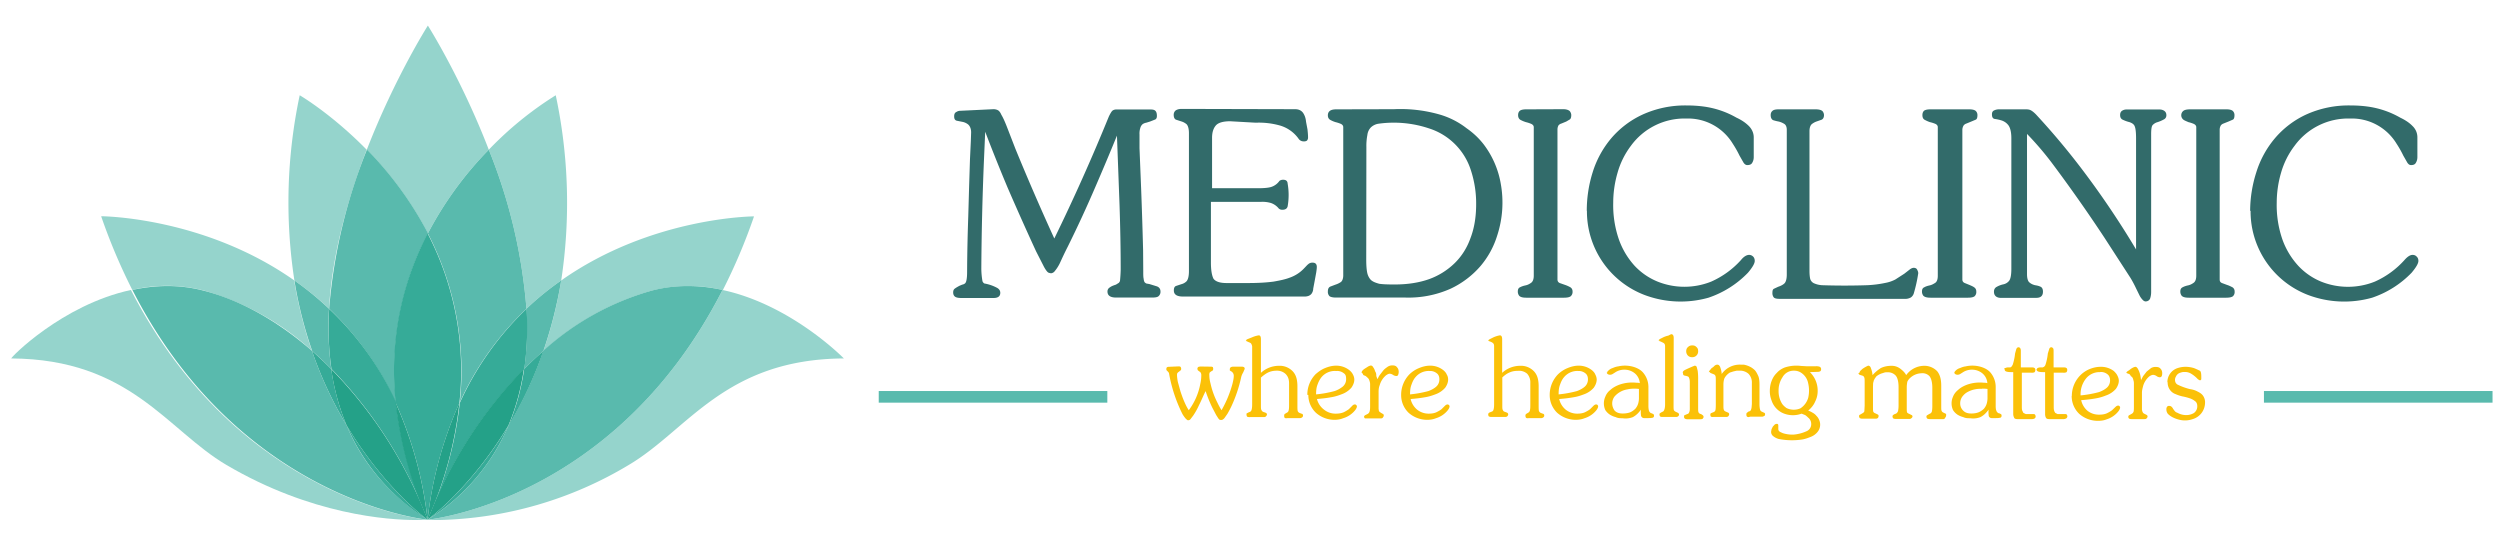 <?xml version="1.0" encoding="UTF-8"?>
<svg xmlns="http://www.w3.org/2000/svg" preserveAspectRatio="xMidYMid" version="1.0" viewBox="0 0 174 38" zoomAndPan="magnify">
  <defs>
    <clipPath id="a">
      <path d="M51.18 22H88v20.75H51.18Zm0 0" clip-rule="nonzero"></path>
    </clipPath>
    <clipPath id="b">
      <path d="M61 22h27v20.75H61Zm0 0" clip-rule="nonzero"></path>
    </clipPath>
    <clipPath id="c">
      <path d="M77 28h11v14.75H77Zm0 0" clip-rule="nonzero"></path>
    </clipPath>
    <clipPath id="d">
      <path d="M87 22h36.18v20.75H87Zm0 0" clip-rule="nonzero"></path>
    </clipPath>
    <clipPath id="e">
      <path d="M87 22h26v20.75H87Zm0 0" clip-rule="nonzero"></path>
    </clipPath>
    <clipPath id="f">
      <path d="M80 34h8v8.75h-8zm0 0" clip-rule="nonzero"></path>
    </clipPath>
    <clipPath id="g">
      <path d="M78 29h10v13.75H78Zm0 0" clip-rule="nonzero"></path>
    </clipPath>
    <clipPath id="h">
      <path d="M84 17h7v25.75h-7zm0 0" clip-rule="nonzero"></path>
    </clipPath>
    <clipPath id="i">
      <path d="M84 32h4v10.75h-4zm0 0" clip-rule="nonzero"></path>
    </clipPath>
    <clipPath id="j">
      <path d="M87 32h3v10.75h-3zm0 0" clip-rule="nonzero"></path>
    </clipPath>
    <clipPath id="k">
      <path d="M87 34h8v8.75h-8zm0 0" clip-rule="nonzero"></path>
    </clipPath>
    <clipPath id="l">
      <path d="M87 29h9v13.75h-9zm0 0" clip-rule="nonzero"></path>
    </clipPath>
  </defs>
  <g>
    <g>
      <path d="M22.91 21.49a21.37 21.37 0 0 0-2.42-1.97 35.83 35.83 0 0 1 .37-12.89s2.2 1.28 4.66 3.79c-1.27 3.3-2.4 7.2-2.62 11.07m-1.18 2.93a18.84 18.84 0 0 0-7.54-4.2 10.3 10.3 0 0 0-4.97-.04 40.65 40.65 0 0 1-2.17-5.13s7.12.02 13.43 4.46c.3 1.78.72 3.42 1.24 4.9" fill="#95d4cc" fill-opacity="1" fill-rule="nonzero"></path>
      <path d="M23.07 25.7a21.8 21.8 0 0 0-1.34-1.27 29.31 29.31 0 0 1-1.24-4.91 21.6 21.6 0 0 1 2.41 1.97c-.08 1.42-.03 2.82.16 4.2" fill="#59baad" fill-opacity="1" fill-rule="nonzero"></path>
      <g clip-path="url(#a)" transform="translate(-40.42 1.78) scale(.805)">
        <path d="M86.21 42.75c-2.42 0-9.08-.44-16.42-4.76-5.14-3.03-8.32-9.15-18.6-9.21-.14 0 4.36-4.63 10.34-5.92 9.4 18.3 25.58 19.86 25.58 19.86s-.35.03-.97.03" fill="#95d4cc" fill-opacity="1" fill-rule="nonzero"></path>
      </g>
      <g clip-path="url(#b)" transform="translate(-40.42 1.78) scale(.805)">
        <path d="M87.18 42.72S71 41.17 61.66 22.86a14.2 14.2 0 0 1 3.02-.34c1.02 0 2.07.12 3.14.4 3.1.79 6.34 2.57 9.36 5.2a34.3 34.3 0 0 0 3 6.45c1.3 3.1 3.53 5.92 7 8.15" fill="#59baad" fill-opacity="1" fill-rule="nonzero"></path>
      </g>
      <g clip-path="url(#c)" transform="translate(-40.42 1.78) scale(.805)">
        <path d="M80.18 34.57a34.68 34.68 0 0 1-3-6.45c.57.5 1.12 1.02 1.67 1.58.24 1.67.67 3.3 1.33 4.87" fill="#36ab98" fill-opacity="1" fill-rule="nonzero"></path>
      </g>
      <path d="M36.64 21.49a37.27 37.27 0 0 0-2.62-11.07 24.2 24.2 0 0 1 4.66-3.79 35.91 35.91 0 0 1 .38 12.89 20.82 20.82 0 0 0-2.42 1.97m1.18 2.94a29.62 29.62 0 0 0 1.24-4.91c6.3-4.44 13.42-4.46 13.42-4.46a40.19 40.19 0 0 1-2.17 5.13 10.23 10.23 0 0 0-4.94.04 18.84 18.84 0 0 0-7.54 4.2" fill="#95d4cc" fill-opacity="1" fill-rule="nonzero"></path>
      <path d="M36.48 25.7c.2-1.38.24-2.8.16-4.21.78-.74 1.6-1.4 2.42-1.97a30.4 30.4 0 0 1-1.24 4.9c-.45.41-.9.82-1.34 1.27" fill="#59baad" fill-opacity="1" fill-rule="nonzero"></path>
      <g clip-path="url(#d)" transform="translate(-40.42 1.78) scale(.805)">
        <path d="M88.14 42.75c-.62 0-.96-.03-.96-.03.03 0 16.18-1.57 25.5-19.86 5.98 1.29 10.49 5.92 10.49 5.92-10.3.06-13.47 6.18-18.6 9.21a33.28 33.28 0 0 1-16.43 4.76" fill="#95d4cc" fill-opacity="1" fill-rule="nonzero"></path>
      </g>
      <g clip-path="url(#e)" transform="translate(-40.42 1.78) scale(.805)">
        <path d="M87.18 42.72a17.8 17.8 0 0 0 7-8.15 34.94 34.94 0 0 0 3-6.45 23.4 23.4 0 0 1 9.36-5.2c1.06-.28 2.1-.4 3.13-.4 1.03 0 2.04.12 3.01.34-9.32 18.3-25.47 19.86-25.5 19.86" fill="#59baad" fill-opacity="1" fill-rule="nonzero"></path>
      </g>
      <path d="M35.4 29.61a15.94 15.94 0 0 0 1.08-3.92c.44-.45.88-.87 1.34-1.26a28.13 28.13 0 0 1-2.41 5.18" fill="#36ab98" fill-opacity="1" fill-rule="nonzero"></path>
      <path d="M29.78 16.25a24.56 24.56 0 0 0-4.25-5.83c1.95-5.02 4.25-8.64 4.25-8.64s2.3 3.62 4.24 8.64a24.64 24.64 0 0 0-4.24 5.83" fill="#95d4cc" fill-opacity="1" fill-rule="nonzero"></path>
      <path d="M27.56 28.05a21.1 21.1 0 0 0-4.65-6.56 37.52 37.52 0 0 1 2.63-11.08 24.56 24.56 0 0 1 4.25 5.83 20.73 20.73 0 0 0-2.22 11.8" fill="#59baad" fill-opacity="1" fill-rule="nonzero"></path>
      <path d="M29.3 35.03a30.56 30.56 0 0 0-6.23-9.35c-.2-1.36-.24-2.77-.16-4.18a21.1 21.1 0 0 1 4.65 6.46 26.97 26.97 0 0 0 1.74 6.98" fill="#36ab98" fill-opacity="1" fill-rule="nonzero"></path>
      <g clip-path="url(#f)" transform="translate(-40.42 1.78) scale(.805)">
        <path d="M87.18 42.72a17.77 17.77 0 0 1-7-8.15c3.28 5.48 6.95 8.12 7 8.15" fill="#36ab98" fill-opacity="1" fill-rule="nonzero"></path>
      </g>
      <g clip-path="url(#g)" transform="translate(-40.42 1.78) scale(.805)">
        <path d="M87.18 42.72c-.05-.03-3.72-2.67-7-8.15a19.64 19.64 0 0 1-1.33-4.87 37.95 37.95 0 0 1 8.33 13.02" fill="#24a188" fill-opacity="1" fill-rule="nonzero"></path>
      </g>
      <path d="M32 28.05a20.81 20.81 0 0 0-2.22-11.8 24.64 24.64 0 0 1 4.24-5.83 37.2 37.2 0 0 1 2.62 11.07 21.05 21.05 0 0 0-4.65 6.54" fill="#59baad" fill-opacity="1" fill-rule="nonzero"></path>
      <g clip-path="url(#h)" transform="translate(-40.42 1.78) scale(.805)">
        <path d="M87.18 42.72a33.87 33.87 0 0 0-2.76-10.1c-.6-5.83.73-10.72 2.76-14.65a25.74 25.74 0 0 1 2.75 14.66 33.99 33.99 0 0 0-2.75 10.1" fill="#36ab98" fill-opacity="1" fill-rule="nonzero"></path>
      </g>
      <g clip-path="url(#i)" transform="translate(-40.42 1.78) scale(.805)">
        <path d="m87.18 42.72-.6-1.43a33.22 33.22 0 0 1-2.16-8.66 33.87 33.87 0 0 1 2.76 10.1" fill="#24a188" fill-opacity="1" fill-rule="nonzero"></path>
      </g>
      <path d="M30.25 35.03A26.57 26.57 0 0 0 32 28.05a21.05 21.05 0 0 1 4.65-6.56 20.9 20.9 0 0 1-.16 4.2 30.5 30.5 0 0 0-6.23 9.33" fill="#36ab98" fill-opacity="1" fill-rule="nonzero"></path>
      <g clip-path="url(#j)" transform="translate(-40.42 1.78) scale(.805)">
        <path d="M87.18 42.72a33.99 33.99 0 0 1 2.75-10.1 33 33 0 0 1-2.75 10.1" fill="#24a188" fill-opacity="1" fill-rule="nonzero"></path>
      </g>
      <g clip-path="url(#k)" transform="translate(-40.42 1.78) scale(.805)">
        <path d="M87.18 42.72s3.7-2.64 7-8.15a17.8 17.8 0 0 1-7 8.15" fill="#36ab98" fill-opacity="1" fill-rule="nonzero"></path>
      </g>
      <g clip-path="url(#l)" transform="translate(-40.42 1.78) scale(.805)">
        <path d="m87.18 42.72.59-1.43a37.88 37.88 0 0 1 7.73-11.6 19.8 19.8 0 0 1-1.33 4.88c-3.3 5.51-6.99 8.15-7 8.15" fill="#24a188" fill-opacity="1" fill-rule="nonzero"></path>
      </g>
    </g>
    <g>
      <g>
        <path d="M82.05 25.5c.06 0 .1.02.12.04.02.03.04.07.04.14 0 .06-.03.1-.06.11l-.08.07a.45.45 0 0 0-.1.08c-.03.02-.05.08-.05.15 0 .12.02.3.06.5l.18.65c.08.24.16.47.26.7.1.23.2.44.32.61a4.36 4.36 0 0 0 .8-1.83c.05-.21.07-.42.07-.6a.34.34 0 0 0-.04-.18.26.26 0 0 0-.1-.09 2.8 2.8 0 0 1-.1-.08c-.01-.02-.03-.06-.03-.11s.02-.08.06-.12a.54.54 0 0 1 .17-.03l.72.01c.07 0 .11.02.13.04l.02.1c0 .07-.02.11-.05.14l-.08.04-.11.08a.38.38 0 0 0-.03.2c0 .16.02.34.08.56a5.52 5.52 0 0 0 .47 1.32c.1.21.2.4.3.55a7.75 7.75 0 0 0 .76-1.84c.05-.2.09-.39.09-.54a.35.35 0 0 0-.17-.32l-.1-.06a.21.21 0 0 1 0-.11c0-.05 0-.08.07-.12.03-.02.08-.04.16-.04h.6c.13 0 .2.05.2.13 0 .04-.02.08-.04.12l-.05.12-.08.15c-.03.07-.06.14-.08.24a9.6 9.6 0 0 1-.68 2.01 7.93 7.93 0 0 1-.27.51l-.21.3c-.07.08-.14.13-.22.13a.45.45 0 0 1-.1-.01c-.05-.02-.11-.1-.18-.22-.09-.12-.18-.33-.33-.6a9.72 9.72 0 0 1-.48-1.18c-.17.34-.3.67-.46.98a4.7 4.7 0 0 1-.4.72l-.19.25a.21.21 0 0 1-.18.08c-.03 0-.08-.04-.16-.12a2.1 2.1 0 0 1-.22-.31 10.32 10.32 0 0 1-.94-2.86.57.57 0 0 0-.08-.1.43.43 0 0 0-.08-.08.13.13 0 0 1-.02-.1c0-.04 0-.08.03-.1.02-.03.07-.05.14-.05zm4.66-1.77c0-.04.03-.08.1-.12l.33-.13a1.84 1.84 0 0 1 .47-.14c.1 0 .15.09.15.27v2.34a1.85 1.85 0 0 1 1.24-.49 1.25 1.25 0 0 1 .99.4c.1.11.18.25.23.41.05.16.08.37.08.6v1.35c0 .17 0 .3.02.38a.24.24 0 0 0 .11.13 3.24 3.24 0 0 0 .18.07c.05.01.08.05.08.12 0 .07-.03.11-.08.14a.24.24 0 0 1-.11.04h-.86l-.12.01c-.05 0-.1-.01-.12-.05a.28.28 0 0 1-.02-.14c0-.05.01-.08.04-.11l.15-.09a.2.2 0 0 0 .11-.12c.03-.09.04-.2.04-.38v-1.54c0-.29-.08-.48-.23-.64a.86.86 0 0 0-.63-.24c-.25 0-.44.05-.61.13-.16.08-.32.2-.49.35v1.93c0 .17 0 .28.04.33.02.06.06.1.13.13l.17.06c.04.02.08.06.08.12 0 .04-.04.1-.07.13a.19.19 0 0 1-.14.05h-.97a.4.4 0 0 1-.2-.03.23.23 0 0 1-.04-.15c-.02-.04 0-.08.05-.1l.14-.07a.19.19 0 0 0 .15-.13c.03-.08.05-.2.05-.4V24.1a.56.56 0 0 0-.08-.2.41.41 0 0 0-.15-.08.63.63 0 0 0-.14-.06c-.04-.03-.06-.06-.06-.12Zm6.26 2.09a1.2 1.2 0 0 0-1 .44c-.11.14-.2.31-.27.51-.08.2-.1.42-.1.68a7.72 7.72 0 0 0 1.28-.23c.24-.08.4-.18.56-.3a.66.66 0 0 0 .25-.53c0-.18-.02-.32-.16-.41a.73.73 0 0 0-.5-.16zm-1.98 1.66a2.04 2.04 0 0 1 .58-1.44c.2-.17.4-.32.65-.42.24-.1.5-.17.78-.17a1.47 1.47 0 0 1 .91.31c.1.08.2.19.25.3.06.11.1.23.1.36 0 .18-.07.37-.2.56a1.62 1.62 0 0 1-.71.47c-.2.08-.45.16-.72.2-.26.05-.59.09-.97.12a1.34 1.34 0 0 0 .49.74 1.28 1.28 0 0 0 .8.28c.25 0 .41-.03.58-.1.14-.07.25-.14.35-.21l.23-.23c.06-.07.13-.1.18-.1a.1.1 0 0 1 .09.03c.04.03.06.06.06.1 0 .08-.05.18-.13.28a1.68 1.68 0 0 1-.83.55c-.19.08-.4.11-.61.11a1.95 1.95 0 0 1-1.28-.49 1.7 1.7 0 0 1-.53-1.24zm3.78-1.54c0-.06.02-.1.06-.15a.73.73 0 0 1 .14-.12l.25-.16a.66.66 0 0 1 .18-.07c.08 0 .13.04.18.13.06.08.1.17.13.28.08.11.08.22.08.32l.08.22c.05-.08.08-.18.17-.3l.24-.31c.08-.1.2-.18.31-.26a.6.6 0 0 1 .32-.09c.15 0 .26.04.32.13.08.08.12.19.12.33a.57.57 0 0 1-.04.2c-.02.06-.07.08-.13.08a.45.45 0 0 1-.23-.08.47.47 0 0 0-.22-.08c-.09 0-.17.05-.26.11a1.38 1.38 0 0 0-.44.68c-.06.15-.08.3-.08.47v1.19l.02.13c.02.04.03.07.06.08l.08.06.14.08c.04.02.06.05.06.1s-.02.1-.05.13c-.04.08-.1.08-.18.08H95a.16.16 0 0 1-.06-.12c0-.04.03-.07.07-.1l.18-.09a.28.28 0 0 0 .13-.16c.03-.09.04-.2.04-.36v-1.54a.63.63 0 0 0-.04-.23.53.53 0 0 0-.07-.16.49.49 0 0 0-.1-.1.65.65 0 0 0-.12-.1l-.11-.04a.11.11 0 0 1-.06-.1Zm4.73-.12a1.2 1.2 0 0 0-.99.44c-.12.14-.2.31-.27.51-.08.2-.1.42-.1.68a7.72 7.72 0 0 0 1.27-.23c.22-.08.4-.18.54-.3a.66.66 0 0 0 .23-.53c0-.18-.06-.32-.18-.41a.73.73 0 0 0-.48-.16zm-1.98 1.66a2.04 2.04 0 0 1 .59-1.44c.18-.17.4-.32.65-.42.24-.1.5-.17.77-.17a1.47 1.47 0 0 1 .92.31c.1.08.2.19.24.3.07.11.1.23.1.36 0 .18-.07.37-.2.56a1.62 1.62 0 0 1-.7.47c-.21.08-.45.16-.72.2-.27.05-.6.09-.97.12h-.02a1.34 1.34 0 0 0 .45.74 1.28 1.28 0 0 0 .8.28c.22 0 .4-.03.55-.1.14-.07.26-.14.35-.21l.23-.23c.07-.07.13-.1.19-.1a.1.1 0 0 1 .08.03c.04.03.06.06.06.1 0 .08-.05.18-.13.28a1.68 1.68 0 0 1-.82.55c-.2.08-.4.11-.62.11a1.95 1.95 0 0 1-1.28-.49 1.7 1.7 0 0 1-.52-1.24zm6.06-3.75c0-.04.03-.08.1-.12l.26-.13a1.84 1.84 0 0 1 .45-.14c.1 0 .16.08.16.27v2.34a1.85 1.85 0 0 1 1.24-.49 1.25 1.25 0 0 1 .99.4c.1.11.18.25.23.41.05.16.08.37.08.6v1.35c0 .16 0 .3.02.38a.24.24 0 0 0 .11.13 3.24 3.24 0 0 0 .18.07c.05.01.08.05.08.12 0 .07-.03.11-.08.14a.24.24 0 0 1-.11.04h-.85l-.11.01c-.06 0-.1-.01-.13-.05a.28.28 0 0 1-.03-.14c0-.05.02-.08.05-.11l.15-.09a.2.2 0 0 0 .1-.12c.03-.09.04-.2.04-.38v-1.56a.9.9 0 0 0-.22-.65.86.86 0 0 0-.64-.2c-.24 0-.43.04-.6.12-.17.07-.33.19-.49.34v1.93c0 .16 0 .28.03.32.03.08.07.12.14.14l.16.06c.04.02.08.06.08.12 0 .05-.03.1-.06.13a.19.19 0 0 1-.14.05h-.95a.4.4 0 0 1-.2-.04.23.23 0 0 1-.04-.14c0-.05.02-.08.07-.12l.14-.06a.19.19 0 0 0 .15-.12c.03-.08.05-.2.05-.4v-4.05c0-.1-.03-.17-.07-.2a.41.41 0 0 0-.14-.09.63.63 0 0 0-.13-.05c-.05-.02-.07-.05-.07-.11zm6.26 2.09a1.2 1.2 0 0 0-.99.44c-.12.14-.2.31-.27.51-.08.2-.1.42-.1.68a7.72 7.72 0 0 0 1.27-.23c.22-.08.4-.18.54-.3a.66.66 0 0 0 .23-.53c0-.18-.06-.32-.18-.41a.73.73 0 0 0-.48-.16zm-1.98 1.66a2.04 2.04 0 0 1 .59-1.44c.18-.17.4-.32.65-.42.24-.1.5-.17.77-.17a1.47 1.47 0 0 1 .92.31c.1.08.2.19.24.3.06.11.1.23.1.36 0 .18-.07.37-.2.56a1.62 1.62 0 0 1-.7.47c-.21.08-.45.16-.72.2-.27.05-.6.09-.97.12h-.02a1.34 1.34 0 0 0 .45.74 1.28 1.28 0 0 0 .8.28c.22 0 .4-.03.55-.1.14-.07.26-.14.35-.21l.23-.23c.07-.07.13-.1.19-.1.03 0 .06 0 .09.03s.05.06.05.1c0 .08-.05.18-.13.28a1.68 1.68 0 0 1-.82.55c-.2.08-.4.11-.62.11a1.95 1.95 0 0 1-1.28-.49 1.7 1.7 0 0 1-.52-1.24zm5.91-.43c-.16 0-.32.01-.5.05a1.5 1.5 0 0 0-.9.5.8.8 0 0 0-.16.49c0 .19.08.36.16.48.14.15.33.21.57.21.2 0 .37-.03.51-.08.15-.06.26-.15.36-.24a1 1 0 0 0 .2-.35c.04-.13.06-.27.06-.39v-.65a2.5 2.5 0 0 0-.38-.02zm-1.92-1.08c0-.06.03-.13.1-.18a.67.67 0 0 1 .28-.17c.12-.05.24-.1.4-.12a2.1 2.1 0 0 1 1.2.08c.2.08.37.18.5.32a1.55 1.55 0 0 1 .4 1.01v1.3a1.62 1.62 0 0 0 .02.3c.01.06.03.12.06.16l.08.08.08.02.1.05c.03.02.05.06.05.12 0 .08-.05.14-.14.14-.08.02-.18.02-.3.02h-.27a.21.21 0 0 1-.14-.07c-.03-.03-.06-.08-.06-.16a1.34 1.34 0 0 1 0-.36c-.16.23-.34.4-.56.52a1.38 1.38 0 0 1-.72.08c-.16 0-.32 0-.48-.08a1.4 1.4 0 0 1-.4-.17 1.08 1.08 0 0 1-.32-.32 1.13 1.13 0 0 1 0-.93c.06-.16.17-.33.34-.46.16-.15.36-.27.62-.37a2.67 2.67 0 0 1 1.21-.14c.09 0 .15 0 .23.03a.97.97 0 0 0-.34-.68 1.13 1.13 0 0 0-.73-.26 1.13 1.13 0 0 0-.66.2l-.16.1a.32.32 0 0 1-.2.05.23.23 0 0 1-.15-.05.17.17 0 0 1-.07-.13zm3.57-2.24c0-.05.05-.1.14-.15l.18-.09a1.48 1.48 0 0 1 .37-.13l.2-.1c.11 0 .18.07.18.27l-.01 4.68c0 .17 0 .3.03.35s.08.08.12.1l.15.07c.05.03.08.07.08.12 0 .07-.03.1-.07.13a.19.19 0 0 1-.11.04h-.97a.32.32 0 0 1-.16-.03.22.22 0 0 1-.05-.14c0-.04.01-.08.05-.1l.13-.08a.19.19 0 0 0 .14-.12c.04-.08.07-.2.07-.42V24.1c0-.1-.03-.17-.07-.2a.41.41 0 0 0-.14-.08.63.63 0 0 0-.13-.06c-.07-.02-.08-.05-.08-.11zm1.7 2.19c0-.03.02-.06.04-.09a.54.54 0 0 1 .11-.08 9.93 9.93 0 0 1 .68-.3.32.32 0 0 1 .08.02c.03 0 .04.04.07.1l.06.24a4.05 4.05 0 0 1 .03.57v2.17a.8.8 0 0 0 .02.13c.02.04.03.07.07.09.02.03.05.04.1.04l.12.08c.04.03.07.07.07.13 0 .04-.03.08-.06.12-.01.02-.07.04-.17.04h-.89c-.16 0-.24-.06-.24-.16 0-.06 0-.1.03-.12l.12-.05a.56.56 0 0 1 .1-.04.14.14 0 0 0 .08-.06.46.46 0 0 0 .05-.12.69.69 0 0 0 .02-.2v-1.79c0-.09 0-.17-.02-.24a.5.5 0 0 0-.06-.16.19.19 0 0 0-.09-.05.8.8 0 0 0-.1-.03.48.48 0 0 1-.15-.04.14.14 0 0 1-.05-.12Zm.24-1.48c0-.11.04-.22.13-.29.08-.08.17-.11.3-.11s.21.04.28.11c.09.08.12.16.12.28a.4.4 0 0 1-.43.43.39.39 0 0 1-.3-.13.44.44 0 0 1-.1-.28zm1.58 1.48a.16.16 0 0 1 .05-.13l.14-.17a.8.8 0 0 0 .2-.16.3.3 0 0 1 .2-.08c.1 0 .16.08.2.18.04.12.09.27.1.47a1.54 1.54 0 0 1 1.34-.65h.2a1.64 1.64 0 0 1 .53.2c.08.05.17.12.25.2.1.12.16.25.23.4.06.15.08.35.08.6v1.35c0 .16.02.3.04.37a.2.2 0 0 0 .1.14l.17.08c.06.02.08.06.08.1 0 .08-.02.12-.08.14a.24.24 0 0 1-.11.04h-.85l-.1.03c-.07 0-.11-.02-.14-.06a.28.28 0 0 1-.02-.15c0-.04.01-.08.05-.1l.1-.08c.04 0 .07-.02.1-.03a.2.2 0 0 0 .07-.09.76.76 0 0 0 .04-.16l.02-.24v-1.46a.87.87 0 0 0-.24-.65.9.9 0 0 0-.66-.21h-.16l-.22.05-.25.08a1.05 1.05 0 0 0-.38.4c-.04.11-.07.25-.07.45v1.42c0 .15 0 .26.03.32.01.05.06.1.14.13l.16.07c.04.02.07.06.07.11s-.03.1-.05.13a.19.19 0 0 1-.15.06h-.89a.4.4 0 0 1-.18-.02.23.23 0 0 1-.04-.14c0-.04.01-.08.04-.1l.17-.07c.08-.03.12-.07.14-.13s.03-.2.03-.4v-1.66c0-.15 0-.26-.02-.32a.2.2 0 0 0-.12-.13l-.2-.08a.11.11 0 0 1-.08-.1zm5.92-.12a.88.88 0 0 0-.8.46 1.63 1.63 0 0 0-.27.94 1.64 1.64 0 0 0 .23.88c.08.13.2.23.32.32a1.16 1.16 0 0 0 .97.02 1.31 1.31 0 0 0 .54-.73 2.23 2.23 0 0 0 0-1.01 1.13 1.13 0 0 0-.51-.75.88.88 0 0 0-.49-.13Zm-1.68 1.43c0-.27.04-.5.13-.73.08-.21.2-.4.36-.55.14-.16.32-.28.54-.37a2.6 2.6 0 0 1 1.15-.11l.36.02h.68a.65.65 0 0 1 .26.04c.06.04.09.09.09.17 0 .12-.07.17-.2.18l-.58.02a1.8 1.8 0 0 1 .54 1.3 1.62 1.62 0 0 1-.18.76c-.1.24-.27.44-.48.62.1.03.2.08.3.14.11.06.2.13.27.22.08.08.14.16.18.26a.8.8 0 0 1-.13.9 1.13 1.13 0 0 1-.48.32c-.2.08-.4.15-.64.18a4.73 4.73 0 0 1-1.56-.05 1.05 1.05 0 0 1-.37-.19.37.37 0 0 1-.15-.32l.03-.17.09-.18.13-.14a.28.28 0 0 1 .16-.05c.05 0 .09.04.09.12v.21c0 .08.01.14.08.2.05.04.13.07.24.12a2.28 2.28 0 0 0 .73.1 2.75 2.75 0 0 0 .9-.23.53.53 0 0 0 .34-.52.55.55 0 0 0-.22-.44 1.1 1.1 0 0 0-.2-.17l-.25-.1a1.74 1.74 0 0 1-1.26-.02 1.46 1.46 0 0 1-.83-.9 1.75 1.75 0 0 1-.12-.67zm6.25-1.3c0-.04.02-.09.05-.12l.14-.13a2.37 2.37 0 0 1 .4-.23c.1 0 .17.07.2.19.05.12.09.28.11.47.18-.21.37-.36.57-.49.2-.1.45-.16.76-.16.23 0 .42.07.6.2.17.13.32.27.41.45a1.56 1.56 0 0 1 1.24-.65 1.23 1.23 0 0 1 .92.38c.2.25.28.57.28 1.01v1.44c0 .15 0 .26.03.31.03.07.08.1.15.13l.16.08v.1a.16.16 0 0 1-.05.13.16.16 0 0 1-.13.13h-.95c-.1 0-.16-.02-.19-.04a.2.2 0 0 1-.05-.14c0-.04.02-.08.07-.1l.13-.08a.28.28 0 0 0 .17-.14c.02-.07.04-.2.04-.4V27c0-.37-.07-.66-.2-.82a.67.67 0 0 0-.57-.2 1.2 1.2 0 0 0-.77.32.79.79 0 0 0-.2.27c-.02.11-.04.24-.04.39v1.4c0 .17 0 .27.02.33.01.04.06.08.16.12l.16.08c.03.01.06.05.06.1a.16.16 0 0 1-.07.11.19.19 0 0 1-.14.06h-.93c-.1 0-.17-.02-.2-.04a.2.2 0 0 1-.05-.14c0-.05.02-.08.05-.1a.49.49 0 0 1 .16-.08c.08-.02.13-.1.17-.17.02-.1.04-.22.04-.4v-1.29c0-.37-.07-.65-.2-.8a.73.73 0 0 0-.57-.23h-.1a.62.62 0 0 0-.2.05 1.18 1.18 0 0 0-.48.24l-.1.14-.07.13-.05.19-.01.24v1.43c0 .16 0 .26.02.32.03.06.08.1.15.12l.14.07c.06.02.08.06.08.11s-.02.1-.04.13a.19.19 0 0 1-.14.06h-.93a.4.4 0 0 1-.2-.04.23.23 0 0 1-.05-.14c0-.04.02-.08.07-.1l.14-.08c.08-.05.14-.08.16-.16l.02-.38v-1.62c0-.15 0-.27-.02-.32a.2.2 0 0 0-.12-.15l-.2-.06c-.05-.03-.09-.07-.09-.12zm8.52 1.13c-.16 0-.32 0-.5.04-.17.03-.35.1-.5.18s-.26.18-.37.32a.8.8 0 0 0-.15.49c0 .19.08.36.2.48.14.15.33.21.57.21.2 0 .36-.03.5-.08.15-.06.27-.15.37-.24a1 1 0 0 0 .2-.35c.04-.13.06-.27.06-.39v-.65a2.5 2.5 0 0 0-.38-.02zm-1.93-1.09c0-.06.04-.13.1-.18a.67.67 0 0 1 .29-.17c.12-.05.24-.1.4-.12a2.1 2.1 0 0 1 1.2.08c.2.08.37.18.5.32a1.55 1.55 0 0 1 .39 1.01v1.3a1.62 1.62 0 0 0 .02.3c.02.06.04.12.07.16l.08.08.09.02.1.05c.04.02.05.06.05.12 0 .08-.05.14-.14.14-.08.02-.18.02-.3.02h-.26a.21.21 0 0 1-.15-.07c-.03-.03-.05-.08-.05-.16a1.34 1.34 0 0 1 0-.36c-.17.23-.34.4-.57.52a1.38 1.38 0 0 1-.71.08c-.17 0-.33 0-.49-.08a1.4 1.4 0 0 1-.4-.17 1.08 1.08 0 0 1-.31-.32 1.13 1.13 0 0 1 0-.93c.06-.16.18-.33.34-.46.16-.15.36-.27.62-.37a2.67 2.67 0 0 1 1.2-.14c.09 0 .15 0 .23.03a.97.97 0 0 0-.34-.68 1.13 1.13 0 0 0-.73-.26 1.13 1.13 0 0 0-.66.2l-.16.1a.32.32 0 0 1-.2.05.23.23 0 0 1-.15-.05.17.17 0 0 1-.07-.13zm3.46-.32s.03-.03.1-.04a.63.63 0 0 1 .15-.04h.16c.04 0 .09-.02.1-.04a.24.24 0 0 0 .04-.06.3.3 0 0 0 .06-.1 3.79 3.79 0 0 0 .16-.77l.08-.29c.03-.08.08-.14.16-.14.04 0 .09.02.1.05.03.02.06.08.06.19v1.16h.71c.1 0 .16 0 .22.03s.08.08.08.15c0 .06-.02.12-.06.16a.45.45 0 0 1-.22.03h-.66v2.3c0 .15 0 .27.03.34l.08.16.17.08h.54c.03 0 .06 0 .09.03s.05.09.05.13a.16.16 0 0 1-.08.15.4.4 0 0 1-.16.04h-1.03c-.13 0-.22-.04-.23-.11a.54.54 0 0 1-.06-.25V25.9c-.18 0-.32 0-.44-.03s-.16-.08-.16-.2zm2.29.05c0-.05.03-.08.08-.1a.63.63 0 0 1 .17-.03h.16l.08-.04a.24.24 0 0 0 .06-.06.3.3 0 0 0 .05-.1 3.79 3.79 0 0 0 .16-.77l.09-.29c.02-.08.07-.14.15-.14.05 0 .08.02.1.05.04.02.06.08.06.19v1.16h.65c.1 0 .16 0 .22.03s.08.08.08.15c0 .06-.02.12-.06.16a.45.45 0 0 1-.22.03h-.66v2.3c0 .15 0 .27.03.34.02.08.05.11.08.16l.16.08h.53c.04 0 .07 0 .1.03s.05.09.05.13c-.01.08-.05.13-.1.15a.4.4 0 0 1-.14.04h-1.03c-.13 0-.2-.04-.23-.11a.54.54 0 0 1-.05-.25V25.9c-.18 0-.33 0-.44-.03s-.16-.08-.16-.2zm4.4.2a1.2 1.2 0 0 0-.98.44 1.75 1.75 0 0 0-.38 1.18 7.72 7.72 0 0 0 1.28-.23c.22-.08.4-.18.54-.3a.66.66 0 0 0 .23-.52c0-.18-.06-.33-.18-.42a.73.73 0 0 0-.49-.16zm-1.97 1.65a2.04 2.04 0 0 1 .59-1.43c.18-.18.4-.33.64-.43.25-.1.5-.16.78-.16a1.47 1.47 0 0 1 .92.3c.1.1.19.2.24.31.06.12.1.23.1.36 0 .18-.07.37-.2.56a1.62 1.62 0 0 1-.71.47 3.24 3.24 0 0 1-.71.2c-.27.05-.6.09-.98.12h-.02a1.34 1.34 0 0 0 .45.75 1.28 1.28 0 0 0 .8.26c.22 0 .4-.03.55-.1.14-.07.26-.14.35-.21l.23-.22c.07-.07.13-.1.19-.1.03 0 .06 0 .09.03s.05.06.05.1c0 .08-.05.18-.13.28a1.68 1.68 0 0 1-.82.55c-.2.08-.4.1-.62.1a1.95 1.95 0 0 1-1.28-.49 1.7 1.7 0 0 1-.52-1.24zm3.78-1.54c0-.05.02-.1.06-.14a.73.73 0 0 1 .15-.1c.08-.07.16-.13.24-.17a.66.66 0 0 1 .18-.07c.08 0 .13.05.18.13a1.64 1.64 0 0 1 .2.6l.03.21c.02-.08.08-.17.14-.29l.25-.32.3-.24a.6.6 0 0 1 .34-.08c.16 0 .26.04.32.12.09.09.12.2.12.33a.57.57 0 0 1-.03.18c-.03.06-.08.09-.15.09a.45.45 0 0 1-.22-.09.47.47 0 0 0-.23-.08c-.08 0-.16.04-.26.1a1.38 1.38 0 0 0-.44.68c-.04.16-.08.3-.08.47v1.19l.04.14.05.08.08.05.16.08c.04.03.06.06.06.1s-.02.1-.06.13c-.03.05-.08.06-.17.06h-.88c-.08 0-.14-.01-.18-.04a.16.16 0 0 1-.05-.13c0-.04.02-.08.06-.1l.18-.1a.28.28 0 0 0 .13-.16c.02-.1.02-.2.02-.37v-1.6a.63.63 0 0 0-.04-.22.53.53 0 0 0-.06-.17.49.49 0 0 0-.11-.1.65.65 0 0 0-.1-.14l-.14-.05a.11.11 0 0 1-.08-.1zm2.87.6a1.03 1.03 0 0 1 .74-1c.16-.05.33-.08.53-.08a2 2 0 0 1 .58.09 4.13 4.13 0 0 1 .36.16c.07.02.11.08.12.14.02.06.03.16.03.3v.17c-.01.04-.04.08-.1.08a.55.55 0 0 1-.16-.1 2.06 2.06 0 0 0-.48-.38.8.8 0 0 0-.4-.1c-.09 0-.17 0-.25.03a.73.73 0 0 0-.2.08.47.47 0 0 0-.17.2.44.44 0 0 0-.07.23c0 .15.05.25.16.33a4.4 4.4 0 0 0 .87.32c.2.03.37.08.52.16.16.08.3.16.4.3a.8.8 0 0 1 .14.52 1.2 1.2 0 0 1-.89 1.12 1.6 1.6 0 0 1-.95.02 2.05 2.05 0 0 1-.42-.16 1.3 1.3 0 0 1-.33-.24.52.52 0 0 1-.1-.33c0-.05.01-.1.05-.16a.16.16 0 0 1 .13-.06c.08 0 .14.02.18.06.04.04.08.08.11.15l.12.16a.4.4 0 0 0 .18.11 1.25 1.25 0 0 0 .6.16 1.04 1.04 0 0 0 .54-.14.57.57 0 0 0 .24-.49c0-.16-.06-.28-.17-.35a1.13 1.13 0 0 0-.36-.19 3.53 3.53 0 0 0-.5-.13 2.58 2.58 0 0 1-.48-.16.8.8 0 0 1-.38-.28.85.85 0 0 1-.17-.55zm0 0" fill="#fbc108" fill-opacity="1"></path>
        <path d="M61.16 27.62h15.91m80.5 0h15.91" fill="none" stroke="#59baad" stroke-linecap="butt" stroke-linejoin="miter" stroke-miterlimit="4" stroke-opacity="1" stroke-width=".81"></path>
      </g>
      <path d="M69.14 7.6c.13 0 .24.03.31.07.08.04.17.14.25.33.1.16.22.42.37.8l.6 1.55a171.59 171.59 0 0 0 2.71 6.25 137.78 137.78 0 0 0 3.8-8.5c.1-.2.18-.34.25-.4a.44.44 0 0 1 .27-.08h2.38c.17 0 .28.03.34.1.07.07.1.19.1.35 0 .14-.05.23-.15.26l-.33.13-.26.08a.63.63 0 0 0-.25.1.51.51 0 0 0-.16.25 1.3 1.3 0 0 0-.06.48v.95l.06 1.5a336.98 336.98 0 0 1 .19 5.6l.01 1.43c0 .26 0 .44.03.56.01.12.04.2.08.25.05.04.1.08.15.08l.17.03.52.16c.16.06.25.18.25.36a.4.4 0 0 1-.13.32c-.07.07-.22.1-.45.1h-2.51c-.4 0-.6-.14-.6-.42a.32.32 0 0 1 .17-.29c.1-.08.24-.13.42-.19l.16-.1c.05-.02.08-.07.12-.15a10.2 10.2 0 0 0 .05-.78c0-1.48-.03-2.98-.08-4.5l-.18-4.84a179.83 179.83 0 0 1-1.49 3.54 83.4 83.4 0 0 1-1.94 4.2c-.22.43-.38.78-.5 1.04a2.73 2.73 0 0 1-.44.7.4.4 0 0 1-.13.08.32.32 0 0 1-.08.02.65.65 0 0 1-.2-.05c-.07-.04-.2-.2-.34-.48l-.51-1a210.07 210.07 0 0 1-1.98-4.43 126.47 126.47 0 0 1-1.56-3.89l-.08 1.83a210.79 210.79 0 0 0-.19 7.7 5.3 5.3 0 0 0 .08.87.3.3 0 0 0 .13.16 2.91 2.91 0 0 1 .86.29c.16.08.25.2.25.36 0 .24-.16.36-.46.36h-2.27c-.22 0-.36-.04-.43-.1-.08-.06-.12-.17-.12-.28 0-.12.03-.21.11-.27s.18-.12.33-.2l.19-.08a.4.4 0 0 0 .2-.09c.05-.05.08-.13.1-.24.02-.1.04-.27.04-.49a128.33 128.33 0 0 1 .08-3.9l.06-2.1.06-1.9.06-1.28.02-.6c0-.26-.09-.44-.2-.54a.9.9 0 0 0-.41-.19l-.4-.08c-.12-.04-.17-.13-.17-.3 0-.17.05-.26.16-.31a.5.5 0 0 1 .28-.08zm21 0c.25 0 .43.09.55.25.11.16.19.37.21.62L91 9c.02.19.04.37.04.56a.32.32 0 0 1-.08.23.36.36 0 0 1-.22.05.42.42 0 0 1-.37-.2 2.42 2.42 0 0 0-1.27-.9 5.42 5.42 0 0 0-1.7-.2l-1.78-.1c-.52 0-.86.11-1.02.32-.16.2-.24.48-.24.83v3.51h3.24c.39 0 .67-.03.85-.08a1.12 1.12 0 0 0 .6-.43c.05-.04.14-.08.25-.08.2 0 .31.08.32.27a4.57 4.57 0 0 1 0 1.58c-.04.16-.16.24-.37.24a.35.35 0 0 1-.25-.09 1.2 1.2 0 0 0-.54-.38 2.06 2.06 0 0 0-.7-.08h-3.48v4.21c0 .53.06.9.18 1.14.14.19.43.3.9.3h1.55c.7 0 1.28-.04 1.73-.1.46-.08.83-.16 1.11-.27a2.5 2.5 0 0 0 1.04-.68c.1-.1.18-.2.26-.26a.42.42 0 0 1 .31-.11c.19 0 .29.1.29.3 0 .11-.02.24-.04.38a115.7 115.7 0 0 1-.21 1.13.62.62 0 0 1-.13.37.52.52 0 0 1-.21.14.85.85 0 0 1-.25.04h-8.47c-.43 0-.64-.14-.64-.42 0-.16.04-.28.16-.32l.36-.12a.77.77 0 0 0 .37-.21c.1-.12.16-.35.16-.7v-9.6c0-.3-.06-.51-.16-.62a1.01 1.01 0 0 0-.37-.2l-.37-.12c-.1-.04-.16-.16-.16-.34a.4.4 0 0 1 .1-.27c.08-.08.23-.14.46-.14zm4.95 10.47c0 .36.02.65.06.87s.13.4.26.54c.14.13.33.2.58.27.26.04.62.05 1.07.05.9 0 1.69-.12 2.4-.37a4.96 4.96 0 0 0 1.79-1.12c.49-.48.86-1.07 1.1-1.75.26-.68.39-1.46.39-2.35a7.4 7.4 0 0 0-.36-2.34 4.48 4.48 0 0 0-2.91-2.93 7.73 7.73 0 0 0-3.52-.33.98.98 0 0 0-.54.26.9.9 0 0 0-.24.52 4.05 4.05 0 0 0-.07.85zM97.02 7.6a9.9 9.9 0 0 1 3.14.36 5.59 5.59 0 0 1 1.92.97c.46.32.85.69 1.17 1.1a6.28 6.28 0 0 1 1.2 2.74 7.38 7.38 0 0 1-.25 3.64 6 6 0 0 1-1.15 2.1 6.28 6.28 0 0 1-2.08 1.58 7.2 7.2 0 0 1-3.16.62h-4.83c-.22 0-.38-.04-.45-.1a.43.43 0 0 1-.11-.33c0-.17.05-.27.16-.33l.37-.14c.13-.04.25-.1.36-.17s.18-.25.18-.47V8.85c0-.1-.06-.18-.17-.23a2.27 2.27 0 0 0-.37-.12 1.85 1.85 0 0 1-.37-.16c-.1-.06-.16-.16-.16-.31 0-.28.19-.42.57-.42zm11.78 0c.23 0 .38.06.46.14.06.08.1.17.1.27 0 .18-.05.29-.13.32l-.22.13-.34.14a.39.39 0 0 0-.2.13.6.6 0 0 0-.07.29v10.43c0 .12.05.2.16.25l.37.13c.12.04.25.1.36.16.1.06.16.16.16.3a.4.4 0 0 1-.13.33c-.08.06-.22.1-.46.1h-2.63c-.24 0-.4-.04-.49-.13a.47.47 0 0 1-.1-.3c0-.16.05-.25.16-.3.12-.06.24-.1.39-.13.14-.03.27-.1.38-.18.11-.08.18-.24.18-.49V8.85c0-.1-.07-.18-.18-.23a2.27 2.27 0 0 0-.37-.12 2.16 2.16 0 0 1-.38-.16c-.1-.06-.16-.17-.16-.33 0-.13.04-.23.12-.3.08-.06.21-.1.44-.1zm1.64 7.07a8.9 8.9 0 0 1 .41-2.68 6.77 6.77 0 0 1 1.28-2.35 6.36 6.36 0 0 1 2.18-1.66 7.15 7.15 0 0 1 3.12-.64c.43 0 .8.03 1.11.07a6.25 6.25 0 0 1 2.32.78c.35.16.64.36.86.58.22.22.34.5.34.79v1.37c0 .14-.03.27-.1.39-.06.12-.18.17-.35.17-.09 0-.18-.05-.26-.17l-.28-.49a7.2 7.2 0 0 0-.47-.83 3.64 3.64 0 0 0-3.22-1.75 4.62 4.62 0 0 0-3.87 1.9 5.65 5.65 0 0 0-.93 1.88 7.5 7.5 0 0 0-.3 2.09 7.29 7.29 0 0 0 .4 2.56 5.4 5.4 0 0 0 1.09 1.82 4.53 4.53 0 0 0 1.6 1.1 5.02 5.02 0 0 0 3.73 0 6.11 6.11 0 0 0 2.07-1.5c.2-.25.4-.36.57-.36.1 0 .2.04.28.12.08.08.11.19.11.3 0 .18-.16.45-.47.82a6.87 6.87 0 0 1-2.75 1.74 7.14 7.14 0 0 1-4.45-.19 6.23 6.23 0 0 1-4.01-5.85zm15.93-7.06c.24 0 .4.05.48.13.06.08.1.17.1.27 0 .16-.06.27-.16.32l-.37.13c-.11.04-.22.1-.32.18-.1.09-.16.25-.16.5v9.7c0 .25.02.44.05.57a.49.49 0 0 0 .25.3c.16.07.32.12.56.14a46.84 46.84 0 0 0 3.16 0 7.7 7.7 0 0 0 1.26-.16 2.43 2.43 0 0 0 .7-.24l.62-.4.36-.28c.1-.08.2-.13.3-.13.1 0 .19.04.23.12.04.08.08.16.08.26a10.34 10.34 0 0 1-.31 1.4.54.54 0 0 1-.2.28.79.79 0 0 1-.45.1h-8.67c-.23 0-.38-.03-.44-.12a.49.49 0 0 1-.08-.3c0-.16.03-.24.1-.28l.3-.14c.18-.06.32-.13.43-.23.1-.09.17-.3.17-.62V9.04c0-.2-.06-.35-.18-.42a1.32 1.32 0 0 0-.38-.16 2.77 2.77 0 0 1-.4-.1c-.1-.06-.16-.17-.16-.35 0-.13.04-.22.12-.29.08-.08.23-.11.43-.11zm10.7 0c.23 0 .39.05.46.13s.1.17.1.27c0 .18-.04.29-.12.32l-.31.13-.34.14a.39.39 0 0 0-.19.13.6.6 0 0 0-.09.29v10.43c0 .12.05.2.17.25l.32.13c.09.04.24.1.32.16.1.06.16.16.16.3a.4.4 0 0 1-.12.33c-.08.06-.22.1-.46.1h-2.6c-.25 0-.4-.04-.5-.13a.47.47 0 0 1-.1-.3c0-.16.05-.25.17-.3.1-.06.24-.1.38-.13.13-.03.26-.1.38-.18.11-.08.17-.24.17-.49V8.85c0-.1-.06-.18-.17-.23a2.27 2.27 0 0 0-.38-.12 2.4 2.4 0 0 1-.36-.16c-.11-.06-.16-.17-.16-.33 0-.13.04-.23.11-.3.08-.06.22-.1.45-.1zm3.94 0c.15 0 .26.02.36.08.09.05.2.14.32.26a50.37 50.37 0 0 1 3.48 4.18 61.19 61.19 0 0 1 3.5 5.23V9.63c0-.4-.03-.66-.08-.8-.05-.17-.18-.26-.38-.33a2.3 2.3 0 0 1-.45-.16c-.13-.05-.2-.16-.2-.33 0-.15.05-.25.15-.31a.57.57 0 0 1 .32-.08h2.27c.13 0 .24.03.34.1.09.07.14.16.14.3 0 .13-.06.24-.19.3a2.5 2.5 0 0 1-.42.18.73.73 0 0 0-.34.2c-.08.08-.11.3-.11.65v10.98c0 .2-.04.36-.08.47-.07.12-.17.18-.33.18a.33.33 0 0 1-.17-.1 1.3 1.3 0 0 1-.22-.3l-.25-.51a8.06 8.06 0 0 0-.39-.73l-1.8-2.78a106.76 106.76 0 0 0-3.7-5.26 21.62 21.62 0 0 0-1.7-1.98v9.76c0 .28.06.49.16.57.11.1.24.16.4.2.14.02.26.05.37.1.12.05.18.17.18.35 0 .29-.16.43-.46.43h-2.5a.53.53 0 0 1-.3-.09c-.1-.08-.15-.18-.15-.34 0-.17.08-.28.2-.34a1.62 1.62 0 0 1 .45-.17.69.69 0 0 0 .4-.24c.1-.12.16-.4.16-.84V9.62c0-.46-.09-.76-.22-.92a.97.97 0 0 0-.47-.32 2.78 2.78 0 0 0-.46-.1c-.14-.02-.2-.13-.2-.32 0-.13.04-.22.14-.27a.76.76 0 0 1 .35-.08zm13.96 0c.23 0 .38.05.45.13s.1.17.1.27c0 .18-.04.29-.12.32l-.3.13-.35.14a.39.39 0 0 0-.18.13.6.6 0 0 0-.08.29v10.43c0 .12.04.2.16.25l.35.13c.13.04.25.1.37.16.1.06.16.16.16.3a.4.4 0 0 1-.12.33c-.08.06-.23.1-.46.1h-2.61c-.24 0-.4-.04-.49-.13a.47.47 0 0 1-.1-.3c0-.16.06-.25.17-.3.11-.06.24-.1.38-.13s.27-.1.38-.18c.11-.08.18-.24.18-.49V8.85c0-.1-.07-.18-.18-.23a2.27 2.27 0 0 0-.37-.12c-.08-.04-.25-.1-.33-.16a.39.39 0 0 1-.01-.63c.08-.06.23-.1.46-.1zm1.64 7.06a8.9 8.9 0 0 1 .43-2.68 6.77 6.77 0 0 1 1.28-2.35 6.36 6.36 0 0 1 2.17-1.66 7.15 7.15 0 0 1 3.13-.64c.44 0 .82.03 1.12.07a6.25 6.25 0 0 1 2.32.78c.34.16.64.36.85.58.23.22.34.5.34.79v1.37c0 .14-.03.27-.1.39-.06.12-.17.17-.34.17-.1 0-.18-.05-.26-.17l-.28-.49a7.2 7.2 0 0 0-.47-.83 3.64 3.64 0 0 0-3.23-1.75 4.62 4.62 0 0 0-3.87 1.9 5.65 5.65 0 0 0-.94 1.88 7.5 7.5 0 0 0-.3 2.09 7.29 7.29 0 0 0 .4 2.56 5.4 5.4 0 0 0 1.1 1.82 4.53 4.53 0 0 0 1.59 1.1 5.02 5.02 0 0 0 3.74 0 6.11 6.11 0 0 0 2.06-1.5c.22-.25.4-.36.57-.36.11 0 .21.04.28.12.09.08.12.19.12.3 0 .18-.16.45-.47.82a6.87 6.87 0 0 1-2.75 1.74 7.14 7.14 0 0 1-4.46-.19 6.23 6.23 0 0 1-4-5.85zm.01 0" fill="#326b6a" fill-opacity="1"></path>
    </g>
  </g>
</svg>
